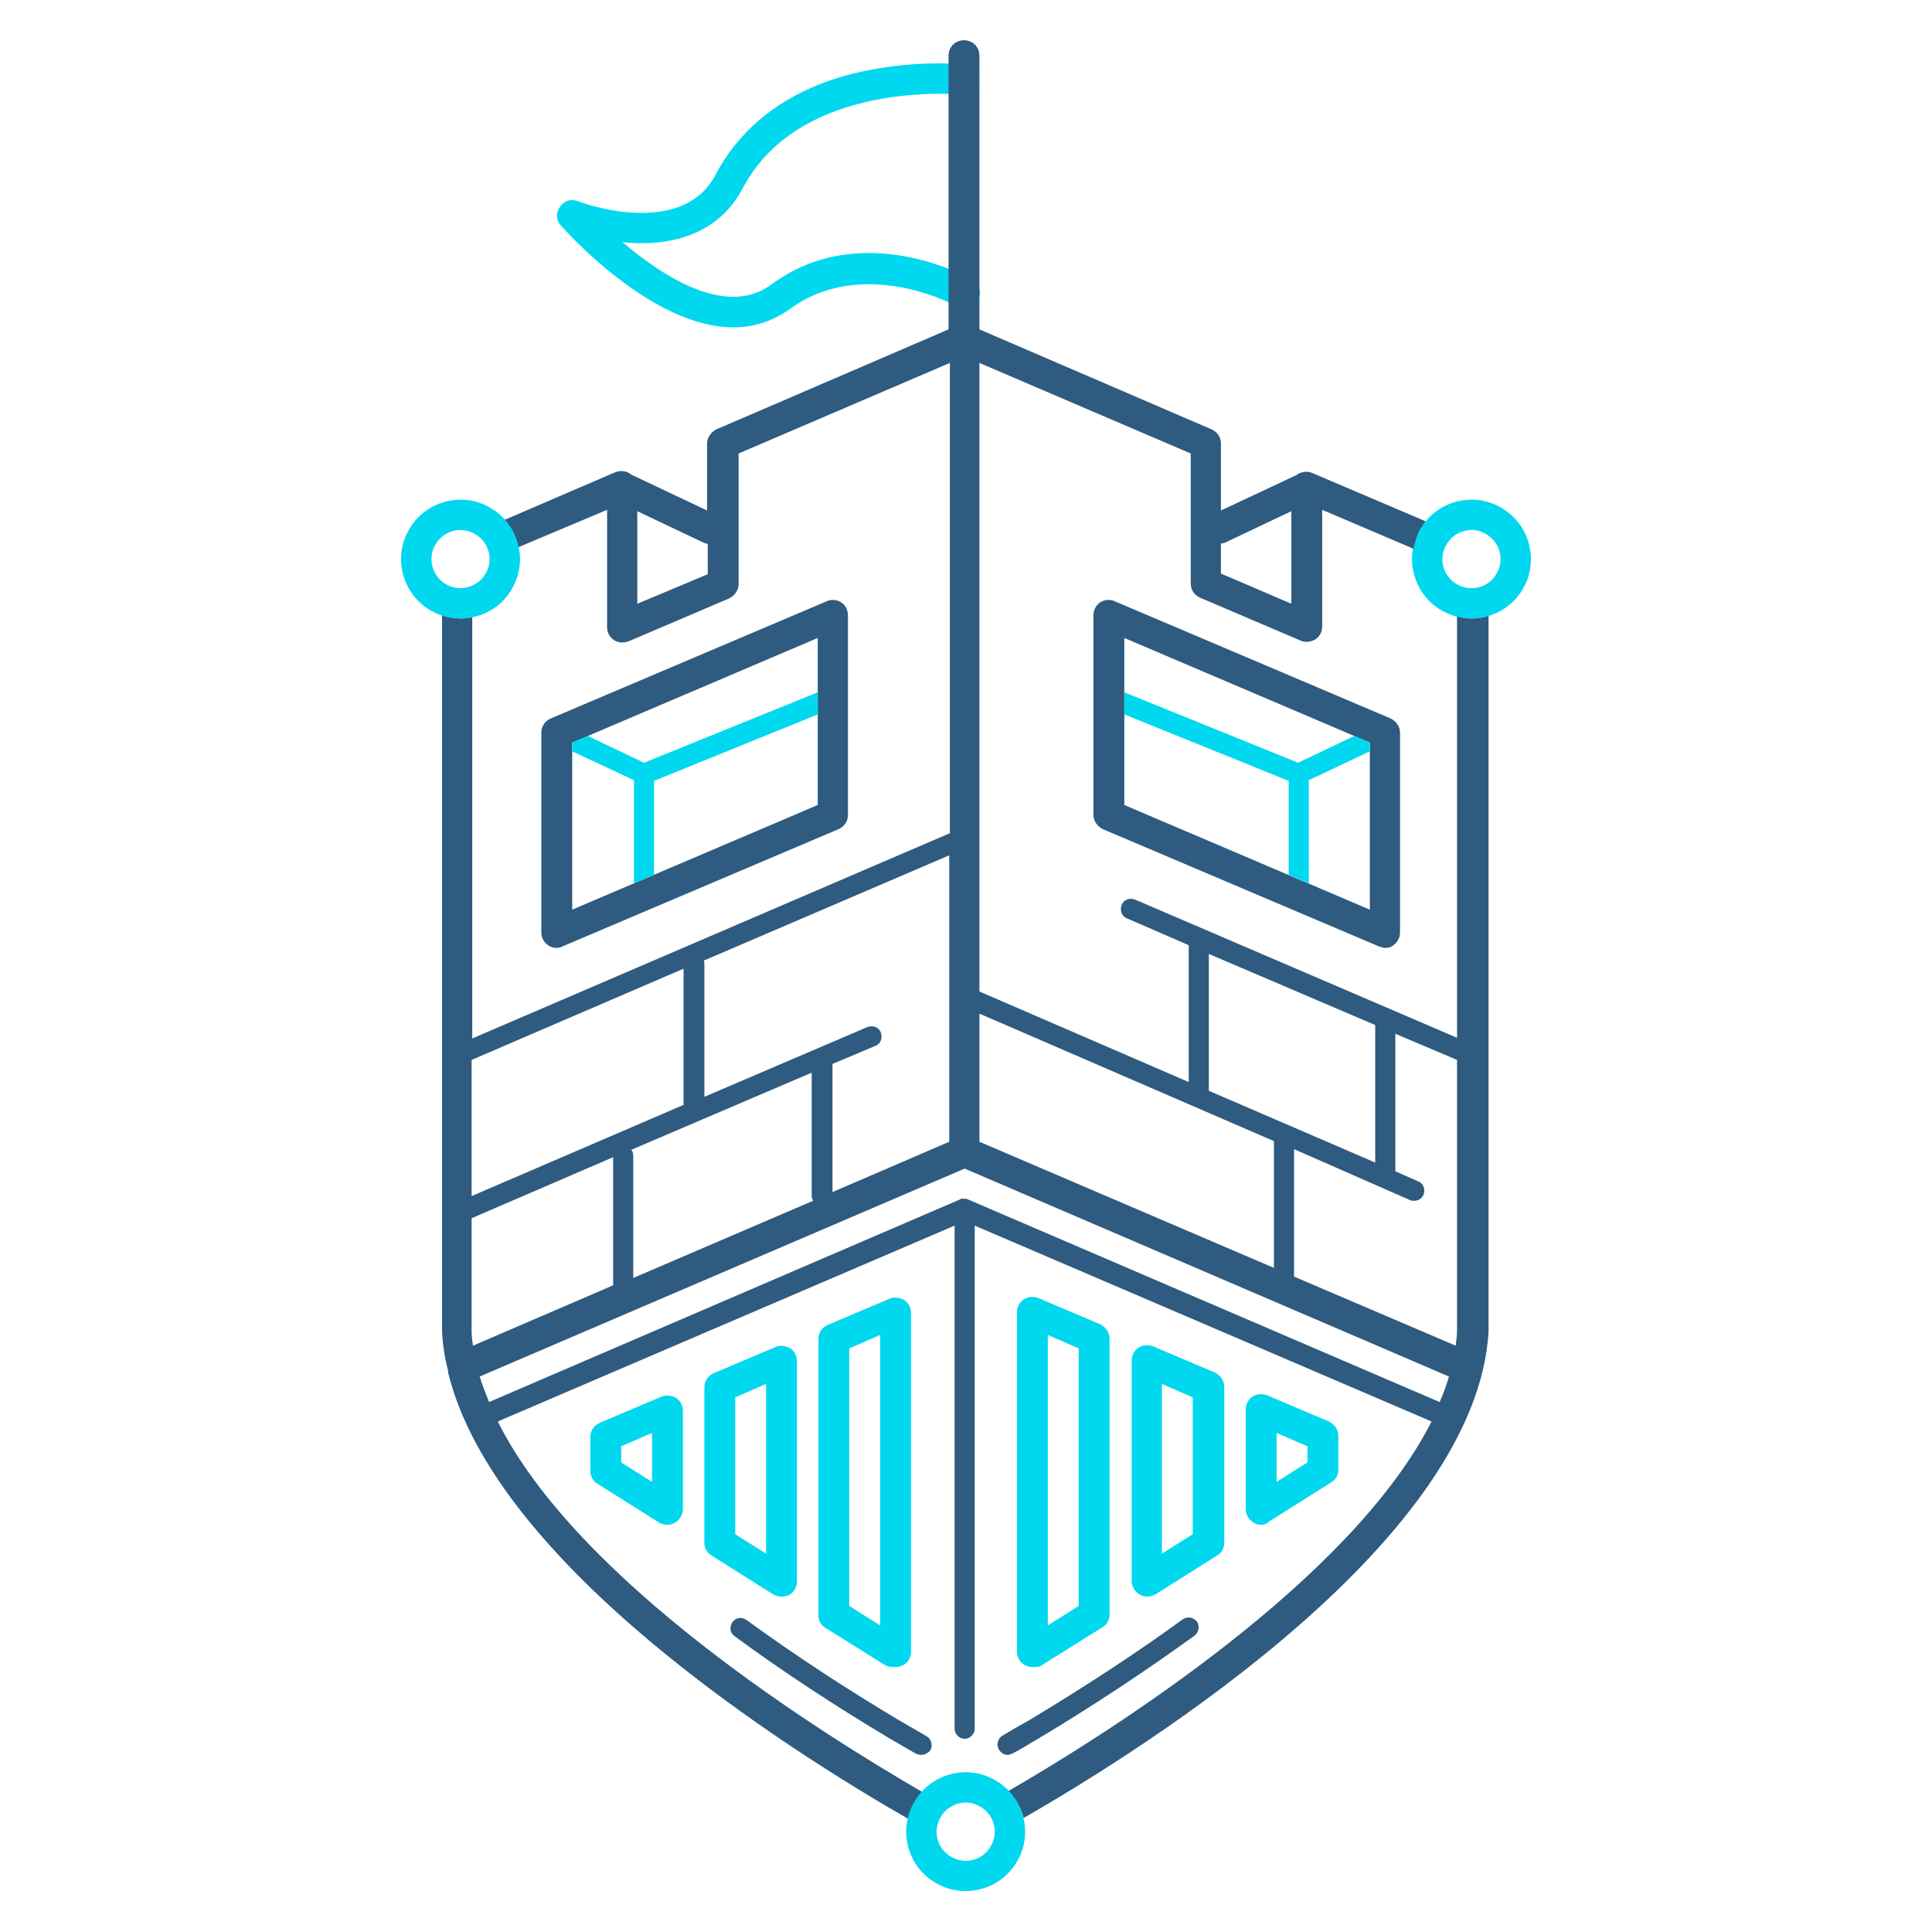 <svg xmlns="http://www.w3.org/2000/svg" xml:space="preserve" id="Layer_1" x="0" y="0" style="enable-background:new 0 0 288 288" version="1.1" viewBox="0 0 288 288"><style>.st0{fill:#00d8ef}.st1{fill:#2e5b7f}</style><switch><g><path d="M219.3 92.2c-1.5 0-3-.4-4.4-1.2-4.2-2.4-5.7-7.9-3.2-12.1 2.4-4.2 7.9-5.7 12.1-3.2 4.2 2.4 5.7 7.9 3.2 12.1-1.6 2.8-4.6 4.4-7.7 4.4zm.1-13.2c-1.5 0-3 .8-3.8 2.2-1.2 2.1-.5 4.7 1.6 5.9 2.1 1.2 4.7.5 5.9-1.6 1.2-2.1.5-4.7-1.6-5.9-.7-.4-1.4-.6-2.1-.6zM109.3 48.8c-12.2 0-25.1-14.5-25.7-15.2-.7-.8-.8-1.9-.1-2.8.6-.9 1.7-1.2 2.7-.8.1.1 15.4 5.8 20.5-4 4.2-8 12-13.4 22.6-15.5 7.9-1.6 14.4-.9 14.7-.9 1.2.1 2.1 1.3 2 2.5-.1 1.2-1.2 2.2-2.5 2-.2 0-24.2-2.4-32.8 14-3.8 7.2-11.3 8.7-17.9 8 6 5.1 15.5 11.3 22.2 6.3 13.4-9.9 29.3-1.1 29.9-.7 1.1.6 1.5 2 .9 3.1s-2 1.5-3.1.9c-.1-.1-14-7.7-25 .4-2.7 1.9-5.5 2.7-8.4 2.7zM99.5 227.3c-.4 0-.8-.1-1.2-.3l-9.2-5.8c-.7-.4-1.1-1.1-1.1-1.9v-5.1c0-.9.5-1.7 1.4-2.1l9.2-3.9c.7-.3 1.5-.2 2.2.2.6.4 1 1.1 1 1.9V225c0 .8-.5 1.6-1.2 2-.4.2-.7.3-1.1.3zm-6.9-9.3 4.6 2.9v-7.3l-4.6 2v2.4zM116.5 238c-.4 0-.8-.1-1.2-.3l-9.2-5.8c-.7-.4-1.1-1.1-1.1-1.9v-23.2c0-.9.5-1.7 1.4-2.1l9.2-3.9c.7-.3 1.5-.2 2.2.2.6.4 1 1.1 1 1.9v32.9c0 .8-.5 1.6-1.2 2-.3.1-.7.2-1.1.2zm-6.9-9.3 4.6 2.9v-25.3l-4.6 2v20.4zM133.5 248.5h-.4c-.4 0-.8-.1-1.2-.3l-8.8-5.5c-.7-.4-1.1-1.1-1.1-1.9v-41.2c0-.9.5-1.7 1.4-2.1l9.2-3.9c.7-.3 1.5-.2 2.2.2.6.4 1 1.1 1 1.9v50.6c0 1.2-1 2.2-2.3 2.2zm-6.9-9.1 4.6 2.9V199l-4.6 2v38.4zM188 227.3c-.4 0-.8-.1-1.1-.3-.7-.4-1.2-1.2-1.2-2v-14.9c0-.8.4-1.5 1-1.9.6-.4 1.4-.5 2.2-.2l9.2 3.9c.8.4 1.4 1.2 1.4 2.1v5.1c0 .8-.4 1.5-1.1 1.9l-9.2 5.8c-.4.4-.8.5-1.2.5zm2.3-13.7v7.3l4.6-2.9v-2.4l-4.6-2zM171 238c-.4 0-.8-.1-1.1-.3-.7-.4-1.2-1.2-1.2-2v-32.9c0-.8.4-1.5 1-1.9.6-.4 1.4-.5 2.2-.2l9.2 3.9c.8.4 1.4 1.2 1.4 2.1V230c0 .8-.4 1.5-1.1 1.9l-9.2 5.8c-.4.2-.8.3-1.2.3zm2.2-31.7v25.3l4.6-2.9v-20.4l-4.6-2zM154.3 248.5h-.4c-1.3 0-2.3-1-2.3-2.3v-50.6c0-.8.4-1.5 1-1.9.6-.4 1.4-.5 2.2-.2l9.2 3.9c.8.4 1.4 1.2 1.4 2.1v41.2c0 .8-.4 1.5-1.1 1.9l-8.8 5.5c-.3.3-.7.4-1.2.4zm1.9-49.5v43.3l4.6-2.9V201l-4.6-2z" class="st0"/><path d="M150.2 261.6c-.5 0-1-.3-1.3-.8-.4-.7-.2-1.7.6-2.1 1.1-.7 2.4-1.4 3.8-2.2 8-4.8 16-10 23-15.1.7-.5 1.6-.3 2.1.3.5.7.3 1.6-.3 2.1-7.2 5.2-15 10.4-23.2 15.3-1.4.8-2.6 1.6-3.8 2.2-.4.2-.7.3-.9.3zM137.3 261.6c-.3 0-.5-.1-.8-.2-1.2-.7-2.4-1.4-3.8-2.2-8.2-4.9-16-10-23.2-15.3-.7-.5-.8-1.4-.3-2.1.5-.7 1.4-.8 2.1-.3 7 5.1 14.9 10.3 23 15.1 1.4.8 2.6 1.5 3.8 2.2.7.4 1 1.3.6 2.1-.3.4-.9.7-1.4.7zM83 141.3c-.4 0-.9-.1-1.3-.4-.6-.4-1-1.1-1-1.9v-29.8c0-.9.5-1.7 1.4-2.1l41.2-17.5c.7-.3 1.5-.2 2.1.2.6.4 1 1.1 1 1.9v29.8c0 .9-.5 1.7-1.4 2.1l-41.2 17.5c-.2.1-.5.2-.8.2zm2.3-30.6v24.9l36.6-15.6V95.1l-36.6 15.6zm38.9 10.8z" class="st1"/><path d="m94.5 131.7 3-1.3v-14l24.4-9.9v-3.3L96 113.7l-8.4-4-2.3 1v1.3l9.2 4.3z" class="st0"/><path d="M206.5 141.3c-.3 0-.6-.1-.9-.2l-41.2-17.5c-.8-.4-1.4-1.2-1.4-2.1V91.7c0-.8.4-1.5 1-1.9.6-.4 1.4-.5 2.1-.2l41.2 17.5c.8.4 1.4 1.2 1.4 2.1V139c0 .8-.4 1.5-1 1.9-.3.3-.7.4-1.2.4zM167.6 120l36.6 15.6v-24.9l-36.6-15.6V120z" class="st1"/><path d="m201.9 109.7-8.4 4-25.9-10.5v3.3l24.5 9.9v14l3 1.3v-15.4l9.1-4.3v-1.3z" class="st0"/><path d="M219.3 92.2c-.7 0-1.4-.1-2.1-.3v62.8l-48-20.6c-.8-.3-1.7 0-2 .8-.3.8 0 1.7.8 2l9.2 4v20.4L146 147.8V54.1l31.5 13.5V87c0 .9.5 1.7 1.4 2.1l15 6.4c.7.3 1.5.2 2.2-.2.6-.4 1-1.1 1-1.9V76l13.6 5.8c.2-1 .5-2 1-2.9.3-.4.5-.8.8-1.2l-16.9-7.2c-.7-.3-1.5-.2-2.2.2l-.1.1-11.3 5.3v-10c0-.9-.5-1.7-1.4-2.1L146 49.1V8.3c0-1.3-1-2.3-2.3-2.3-1.3 0-2.3 1-2.3 2.3v40.8L106.8 64c-.8.4-1.4 1.2-1.4 2.1v10L94 70.7l-.1-.1c-.6-.4-1.4-.5-2.2-.2l-16.5 7.1c1 1.2 1.7 2.6 2 4.1L90.5 76v17.5c0 .8.4 1.5 1 1.9.6.4 1.4.5 2.2.2l15-6.4c.8-.4 1.4-1.2 1.4-2.1V67.6l31.5-13.5v70.1l-71.2 30.6V92c-.5.1-1.1.2-1.6.2-1 0-2-.2-2.9-.5v106.9c.1 1.9.4 3.8.9 5.8v.2c7 28.7 50.9 56.4 68.7 66.6.2-.8.5-1.6.9-2.4.3-.6.8-1.1 1.2-1.6-15.5-9-51.5-31.5-63.4-55.3l68.1-29.2v75c0 .8.7 1.5 1.5 1.5s1.5-.7 1.5-1.5v-75l68.1 29.2c-11.9 23.5-47.4 46-63.1 55.1 1.1 1.1 1.9 2.5 2.3 4 19.3-11.1 67.5-41.7 69.3-72.5V91.8c-.9.3-1.7.4-2.6.4zm-36.7-11.3 9.9-4.7V90L182 85.5V81c.2 0 .4 0 .6-.1zM95 90V76.2l9.9 4.7c.2.1.4.1.6.2v4.5L95 90zm115.2 88.9c.2.1.4.1.6.1.6 0 1.1-.3 1.4-.9.3-.8 0-1.7-.8-2l-3.4-1.5v-20.5l9.2 3.9v40.2c0 .8-.1 1.6-.2 2.4l-24.1-10.3v-19l17.3 7.6zm-30-16.7v-20l24.8 10.6v20.5l-24.8-10.7v-.4zm9.7 7.9V189L146 170.2v-19.1l43.9 19zm-48.4.1-17.4 7.5v-19.1l6.4-2.7c.8-.3 1.1-1.2.8-2-.3-.8-1.2-1.1-2-.8L105 163.5v-19.8c0-.2 0-.3-.1-.5l36.6-15.7v42.7zm-71.2 8.1V158l31.6-13.6v20.3l-31.6 13.6zm0 20.1v-16.8l21.1-9.1v19.1l-20.9 9c-.1-.7-.2-1.5-.2-2.2zm23.8-27 26.9-11.5v18.4c0 .2.1.5.2.7l-26.8 11.5v-18.1c0-.5-.1-.8-.3-1zm50.2 7.4c-.1 0-.2-.1-.2-.1h-.8c-.1 0-.1 0-.2.1L72.9 209c-.5-1.3-1-2.5-1.4-3.8l72.3-31 72.2 31c-.4 1.3-.8 2.5-1.4 3.8l-70.3-30.2z" class="st1"/><path d="M143.9 281.9c-1.5 0-3-.4-4.4-1.2-4.2-2.4-5.7-7.9-3.2-12.1 2.4-4.2 7.9-5.7 12.1-3.2 4.2 2.4 5.7 7.9 3.2 12.1-1.6 2.8-4.6 4.4-7.7 4.4zm.1-13.2c-1.5 0-3 .8-3.8 2.2-1.2 2.1-.5 4.7 1.6 5.9 2.1 1.2 4.7.5 5.9-1.6 1.2-2.1.5-4.7-1.6-5.9-.7-.4-1.4-.6-2.1-.6zM68.6 92.2c-1.5 0-3.1-.4-4.4-1.2-4.2-2.4-5.7-7.9-3.2-12.1 2.4-4.2 7.9-5.7 12.1-3.2 4.2 2.4 5.7 7.9 3.2 12.1-1.2 2.1-3.1 3.5-5.4 4.1-.7.2-1.5.3-2.3.3zm-2.1-5.1c1 .6 2.2.7 3.3.4 1.1-.3 2-1 2.6-2 1.2-2.1.5-4.7-1.6-5.9-2.1-1.2-4.7-.5-5.9 1.6-1.2 2-.5 4.7 1.6 5.9z" class="st0"/></g></switch></svg>